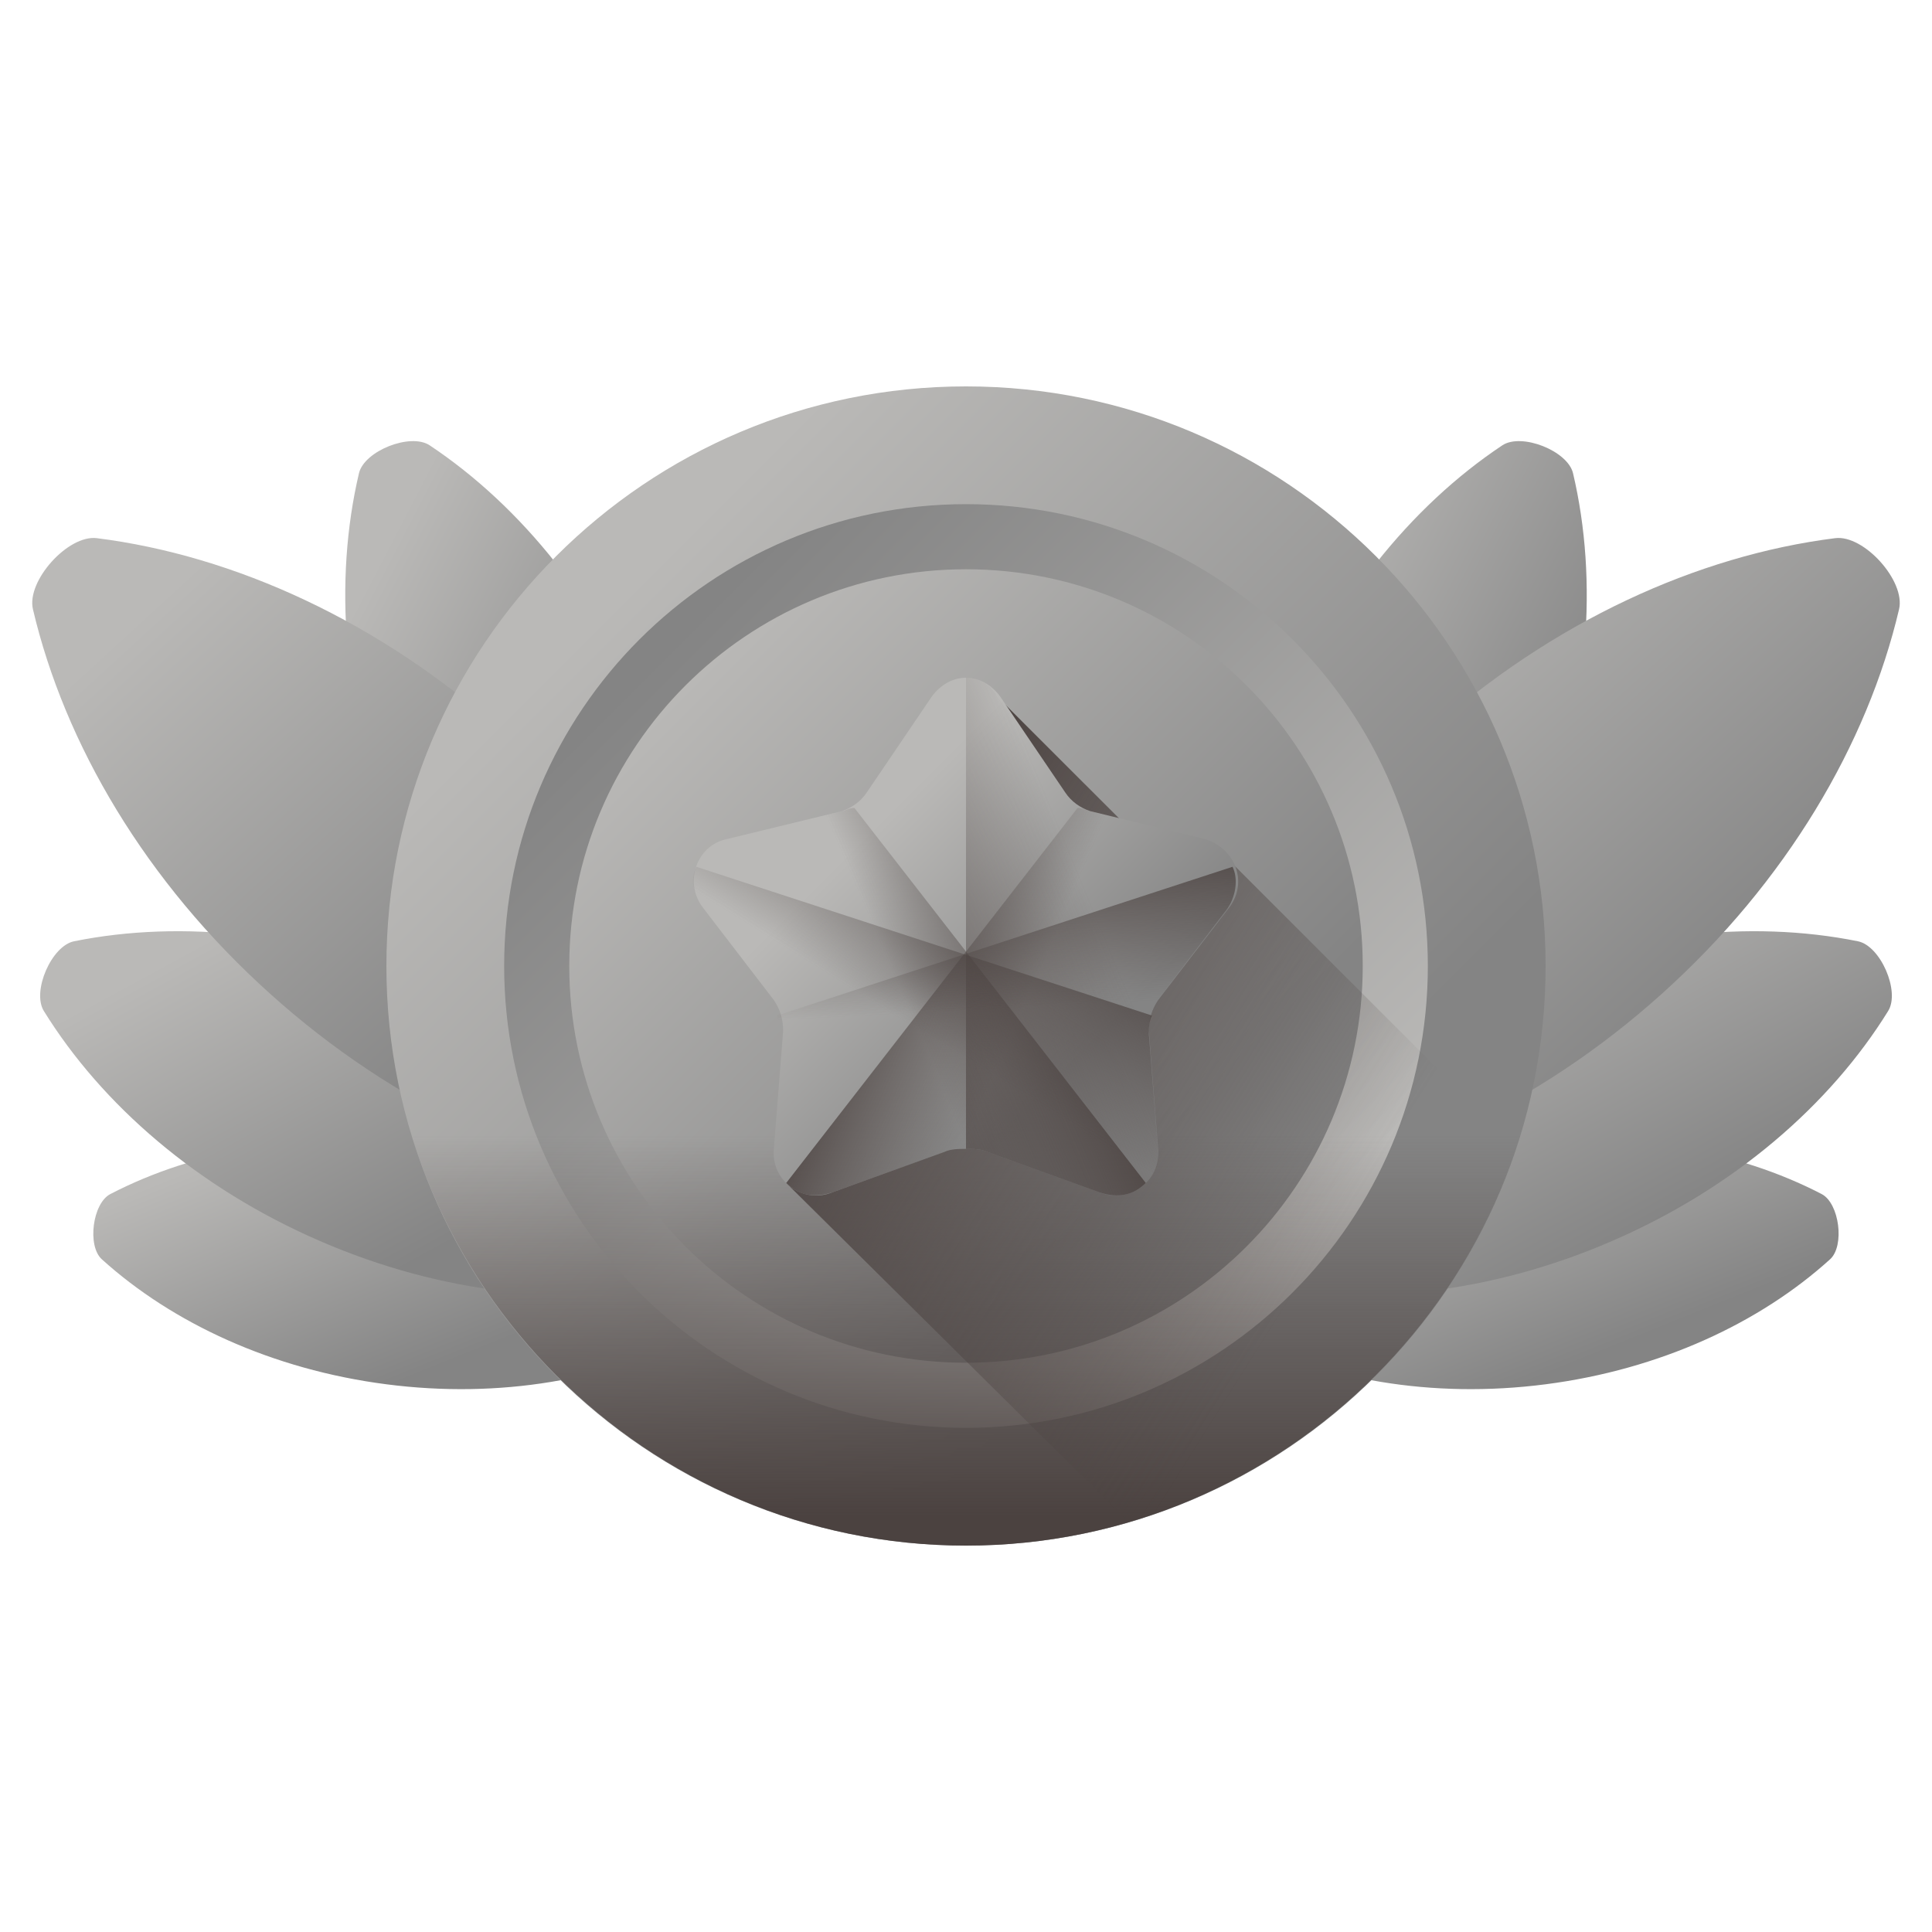 <svg width="20" height="20" viewBox="0 0 20 20" fill="none" xmlns="http://www.w3.org/2000/svg">
<path d="M4.318 11.857C5.501 12.01 6.532 12.49 7.263 13.151C7.416 13.29 7.359 13.731 7.176 13.826C6.301 14.28 5.181 14.483 3.999 14.33C2.817 14.177 1.785 13.697 1.054 13.036C0.901 12.897 0.958 12.456 1.142 12.361C2.016 11.907 3.136 11.704 4.318 11.857Z" fill="url(#paint0_linear_8480_4186)"/>
<path d="M4.457 10.201C5.721 10.749 6.713 11.613 7.313 12.582C7.438 12.785 7.234 13.257 7 13.304C5.883 13.528 4.574 13.395 3.31 12.846C2.045 12.298 1.053 11.434 0.454 10.466C0.328 10.263 0.533 9.791 0.767 9.744C1.883 9.519 3.192 9.653 4.457 10.201Z" fill="url(#paint1_linear_8480_4186)"/>
<path d="M6.734 7.543C7.24 8.825 7.331 10.137 7.07 11.246C7.015 11.479 6.537 11.667 6.338 11.535C5.39 10.904 4.559 9.884 4.053 8.603C3.546 7.321 3.455 6.008 3.716 4.899C3.771 4.667 4.249 4.478 4.448 4.61C5.396 5.241 6.227 6.261 6.734 7.543Z" fill="url(#paint2_linear_8480_4186)"/>
<path d="M5.221 7.591C6.511 8.751 7.349 10.177 7.677 11.572C7.746 11.865 7.313 12.346 7.016 12.308C5.594 12.13 4.086 11.448 2.797 10.288C1.507 9.129 0.669 7.702 0.341 6.307C0.272 6.015 0.704 5.534 1.002 5.571C2.424 5.75 3.932 6.432 5.221 7.591Z" fill="url(#paint3_linear_8480_4186)"/>
<path d="M15.682 11.857C14.499 12.01 13.467 12.49 12.737 13.151C12.584 13.29 12.641 13.731 12.824 13.826C13.699 14.28 14.819 14.483 16.001 14.33C17.183 14.177 18.215 13.697 18.945 13.036C19.098 12.897 19.041 12.456 18.858 12.361C17.984 11.907 16.864 11.704 15.682 11.857Z" fill="url(#paint4_linear_8480_4186)"/>
<path d="M15.543 10.201C14.279 10.749 13.287 11.613 12.687 12.582C12.562 12.785 12.766 13.257 13 13.304C14.117 13.528 15.425 13.395 16.69 12.846C17.955 12.298 18.947 11.434 19.546 10.466C19.672 10.263 19.467 9.791 19.233 9.744C18.117 9.519 16.808 9.653 15.543 10.201Z" fill="url(#paint5_linear_8480_4186)"/>
<path d="M13.266 7.543C12.76 8.825 12.669 10.137 12.93 11.246C12.985 11.479 13.463 11.667 13.662 11.535C14.61 10.904 15.441 9.884 15.947 8.603C16.454 7.321 16.545 6.008 16.284 4.899C16.229 4.667 15.751 4.478 15.552 4.61C14.604 5.241 13.773 6.261 13.266 7.543Z" fill="url(#paint6_linear_8480_4186)"/>
<path d="M14.779 7.591C13.489 8.751 12.651 10.177 12.323 11.572C12.254 11.865 12.687 12.346 12.984 12.308C14.406 12.13 15.914 11.448 17.203 10.288C18.493 9.129 19.331 7.702 19.659 6.307C19.728 6.015 19.296 5.534 18.998 5.571C17.576 5.75 16.068 6.432 14.779 7.591Z" fill="url(#paint7_linear_8480_4186)"/>
<path d="M10 16C13.314 16 16 13.314 16 10C16 6.686 13.314 4 10 4C6.686 4 4 6.686 4 10C4 13.314 6.686 16 10 16Z" fill="url(#paint8_linear_8480_4186)"/>
<path d="M10 14.781C12.64 14.781 14.781 12.64 14.781 10C14.781 7.36 12.64 5.219 10 5.219C7.36 5.219 5.219 7.36 5.219 10C5.219 12.64 7.36 14.781 10 14.781Z" fill="url(#paint9_linear_8480_4186)"/>
<path d="M10 14.107C12.268 14.107 14.107 12.268 14.107 10C14.107 7.732 12.268 5.893 10 5.893C7.732 5.893 5.893 7.732 5.893 10C5.893 12.268 7.732 14.107 10 14.107Z" fill="url(#paint10_linear_8480_4186)"/>
<path d="M4 10C4 13.305 6.695 16 10 16C13.305 16 16 13.305 16 10C16 9.968 16 9.968 16 9.936H4C4 9.936 4 9.968 4 10Z" fill="url(#paint11_linear_8480_4186)"/>
<path d="M11.669 15.743C13.562 15.198 15.07 13.722 15.679 11.861L12.759 8.941L12.086 8.973L10.321 7.209L8.139 12.246L11.669 15.743Z" fill="url(#paint12_linear_8480_4186)"/>
<path d="M12.47 8.685L11.283 8.396C11.187 8.364 11.091 8.3 11.027 8.203L10.353 7.209C10.257 7.08 10.128 7.016 10 7.016C9.872 7.016 9.743 7.08 9.647 7.209L8.973 8.203C8.909 8.3 8.813 8.364 8.717 8.396L7.529 8.685C7.208 8.749 7.08 9.134 7.273 9.391L8.011 10.353C8.075 10.449 8.107 10.546 8.107 10.674L8.011 11.893C7.979 12.214 8.299 12.471 8.62 12.342L9.775 11.925C9.84 11.893 9.936 11.893 10 11.893C10.064 11.893 10.16 11.893 10.225 11.925L11.38 12.342C11.7 12.471 12.021 12.214 11.989 11.893L11.893 10.674C11.893 10.546 11.925 10.449 11.989 10.353L12.727 9.391C12.92 9.134 12.791 8.781 12.47 8.685Z" fill="url(#paint13_linear_8480_4186)"/>
<path d="M10.224 11.925L11.379 12.342C11.7 12.471 12.021 12.214 11.989 11.893L11.893 10.674C11.893 10.546 11.925 10.449 11.989 10.353L12.727 9.391C12.919 9.134 12.791 8.749 12.47 8.685L11.283 8.396C11.187 8.364 11.091 8.3 11.027 8.203L10.321 7.209C10.256 7.08 10.128 7.016 10 7.016V11.893C10.064 11.893 10.16 11.893 10.224 11.925Z" fill="url(#paint14_linear_8480_4186)"/>
<path d="M12.47 8.685L11.283 8.396C11.251 8.396 11.219 8.364 11.155 8.364L8.139 12.246C8.267 12.374 8.428 12.406 8.62 12.342L9.775 11.925C9.839 11.893 9.936 11.893 10 11.893C10.064 11.893 10.16 11.893 10.224 11.925L11.38 12.342C11.7 12.471 12.021 12.214 11.989 11.893L11.893 10.674C11.893 10.546 11.925 10.449 11.989 10.353L12.727 9.391C12.92 9.134 12.791 8.781 12.47 8.685Z" fill="url(#paint15_linear_8480_4186)"/>
<path d="M7.529 8.685L8.717 8.396C8.749 8.396 8.781 8.364 8.845 8.364L11.861 12.246C11.733 12.374 11.572 12.407 11.38 12.342L10.225 11.925C10.16 11.893 10.064 11.893 10 11.893C9.936 11.893 9.84 11.893 9.775 11.925L8.62 12.342C8.299 12.471 7.979 12.214 8.011 11.893L8.107 10.674C8.107 10.546 8.075 10.449 8.011 10.353L7.273 9.391C7.08 9.134 7.208 8.781 7.529 8.685Z" fill="url(#paint16_linear_8480_4186)"/>
<path d="M7.208 8.973C7.144 9.102 7.176 9.294 7.273 9.422L8.011 10.385C8.075 10.481 8.107 10.578 8.107 10.706L8.011 11.925C7.978 12.246 8.299 12.503 8.62 12.374L9.775 11.957C9.839 11.925 9.936 11.925 10 11.925C10.064 11.925 10.16 11.925 10.224 11.957L11.38 12.374C11.7 12.503 12.021 12.246 11.989 11.925L11.893 10.706C11.893 10.642 11.893 10.578 11.925 10.513L7.208 8.973Z" fill="url(#paint17_linear_8480_4186)"/>
<path d="M12.759 8.973C12.823 9.102 12.791 9.294 12.695 9.422L11.957 10.385C11.893 10.481 11.861 10.578 11.861 10.706L11.957 11.925C11.989 12.246 11.668 12.503 11.347 12.374L10.192 11.957C10.128 11.925 10.032 11.925 9.968 11.925C9.904 11.925 9.807 11.925 9.743 11.957L8.588 12.374C8.267 12.503 7.946 12.246 7.978 11.925L8.075 10.706C8.075 10.642 8.075 10.578 8.043 10.513L12.759 8.973Z" fill="url(#paint18_linear_8480_4186)"/>
<defs>
<linearGradient id="paint0_linear_8480_4186" x1="1.835" y1="12.157" x2="2.904" y2="14.807" gradientUnits="userSpaceOnUse">
<stop stop-color="#BAB9B7"/>
<stop offset="1" stop-color="#848484"/>
</linearGradient>
<linearGradient id="paint1_linear_8480_4186" x1="1.359" y1="10.153" x2="3.251" y2="13.635" gradientUnits="userSpaceOnUse">
<stop stop-color="#BAB9B7"/>
<stop offset="1" stop-color="#848484"/>
</linearGradient>
<linearGradient id="paint2_linear_8480_4186" x1="4.069" y1="5.522" x2="7.5" y2="7.302" gradientUnits="userSpaceOnUse">
<stop stop-color="#BAB9B7"/>
<stop offset="1" stop-color="#848484"/>
</linearGradient>
<linearGradient id="paint3_linear_8480_4186" x1="1.334" y1="6.488" x2="5.353" y2="10.87" gradientUnits="userSpaceOnUse">
<stop stop-color="#BAB9B7"/>
<stop offset="1" stop-color="#848484"/>
</linearGradient>
<linearGradient id="paint4_linear_8480_4186" x1="13.518" y1="12.157" x2="14.586" y2="14.807" gradientUnits="userSpaceOnUse">
<stop stop-color="#BAB9B7"/>
<stop offset="1" stop-color="#848484"/>
</linearGradient>
<linearGradient id="paint5_linear_8480_4186" x1="13.593" y1="10.153" x2="15.484" y2="13.635" gradientUnits="userSpaceOnUse">
<stop stop-color="#BAB9B7"/>
<stop offset="1" stop-color="#848484"/>
</linearGradient>
<linearGradient id="paint6_linear_8480_4186" x1="13.283" y1="5.522" x2="16.714" y2="7.302" gradientUnits="userSpaceOnUse">
<stop stop-color="#BAB9B7"/>
<stop offset="1" stop-color="#848484"/>
</linearGradient>
<linearGradient id="paint7_linear_8480_4186" x1="13.316" y1="6.488" x2="17.335" y2="10.87" gradientUnits="userSpaceOnUse">
<stop stop-color="#BAB9B7"/>
<stop offset="1" stop-color="#848484"/>
</linearGradient>
<linearGradient id="paint8_linear_8480_4186" x1="6.296" y1="6.297" x2="12.627" y2="12.628" gradientUnits="userSpaceOnUse">
<stop stop-color="#BAB9B7"/>
<stop offset="1" stop-color="#848484"/>
</linearGradient>
<linearGradient id="paint9_linear_8480_4186" x1="13.105" y1="13.106" x2="6.799" y2="6.8" gradientUnits="userSpaceOnUse">
<stop stop-color="#BAB9B7"/>
<stop offset="1" stop-color="#848484"/>
</linearGradient>
<linearGradient id="paint10_linear_8480_4186" x1="7.011" y1="7.012" x2="11.927" y2="11.927" gradientUnits="userSpaceOnUse">
<stop stop-color="#BAB9B7"/>
<stop offset="1" stop-color="#848484"/>
</linearGradient>
<linearGradient id="paint11_linear_8480_4186" x1="9.998" y1="11.754" x2="9.998" y2="15.694" gradientUnits="userSpaceOnUse">
<stop stop-color="#4B4240" stop-opacity="0"/>
<stop offset="1" stop-color="#4B4240"/>
</linearGradient>
<linearGradient id="paint12_linear_8480_4186" x1="13.594" y1="13.116" x2="8.636" y2="9.996" gradientUnits="userSpaceOnUse">
<stop stop-color="#4B4240" stop-opacity="0"/>
<stop offset="1" stop-color="#4B4240"/>
</linearGradient>
<linearGradient id="paint13_linear_8480_4186" x1="8.749" y1="8.855" x2="11.004" y2="11.11" gradientUnits="userSpaceOnUse">
<stop stop-color="#BAB9B7"/>
<stop offset="1" stop-color="#848484"/>
</linearGradient>
<linearGradient id="paint14_linear_8480_4186" x1="11.348" y1="9.471" x2="8.232" y2="10.759" gradientUnits="userSpaceOnUse">
<stop stop-color="#4B4240" stop-opacity="0"/>
<stop offset="1" stop-color="#4B4240"/>
</linearGradient>
<linearGradient id="paint15_linear_8480_4186" x1="10.536" y1="10.576" x2="8.83" y2="9.844" gradientUnits="userSpaceOnUse">
<stop stop-color="#4B4240" stop-opacity="0"/>
<stop offset="1" stop-color="#4B4240"/>
</linearGradient>
<linearGradient id="paint16_linear_8480_4186" x1="9.46" y1="10.575" x2="11.167" y2="9.844" gradientUnits="userSpaceOnUse">
<stop stop-color="#4B4240" stop-opacity="0"/>
<stop offset="1" stop-color="#4B4240"/>
</linearGradient>
<linearGradient id="paint17_linear_8480_4186" x1="9.497" y1="10.662" x2="10.594" y2="8.899" gradientUnits="userSpaceOnUse">
<stop stop-color="#4B4240" stop-opacity="0"/>
<stop offset="1" stop-color="#4B4240"/>
</linearGradient>
<linearGradient id="paint18_linear_8480_4186" x1="10.413" y1="10.44" x2="10.322" y2="8.716" gradientUnits="userSpaceOnUse">
<stop stop-color="#4B4240" stop-opacity="0"/>
<stop offset="1" stop-color="#4B4240"/>
</linearGradient>
</defs>
</svg>